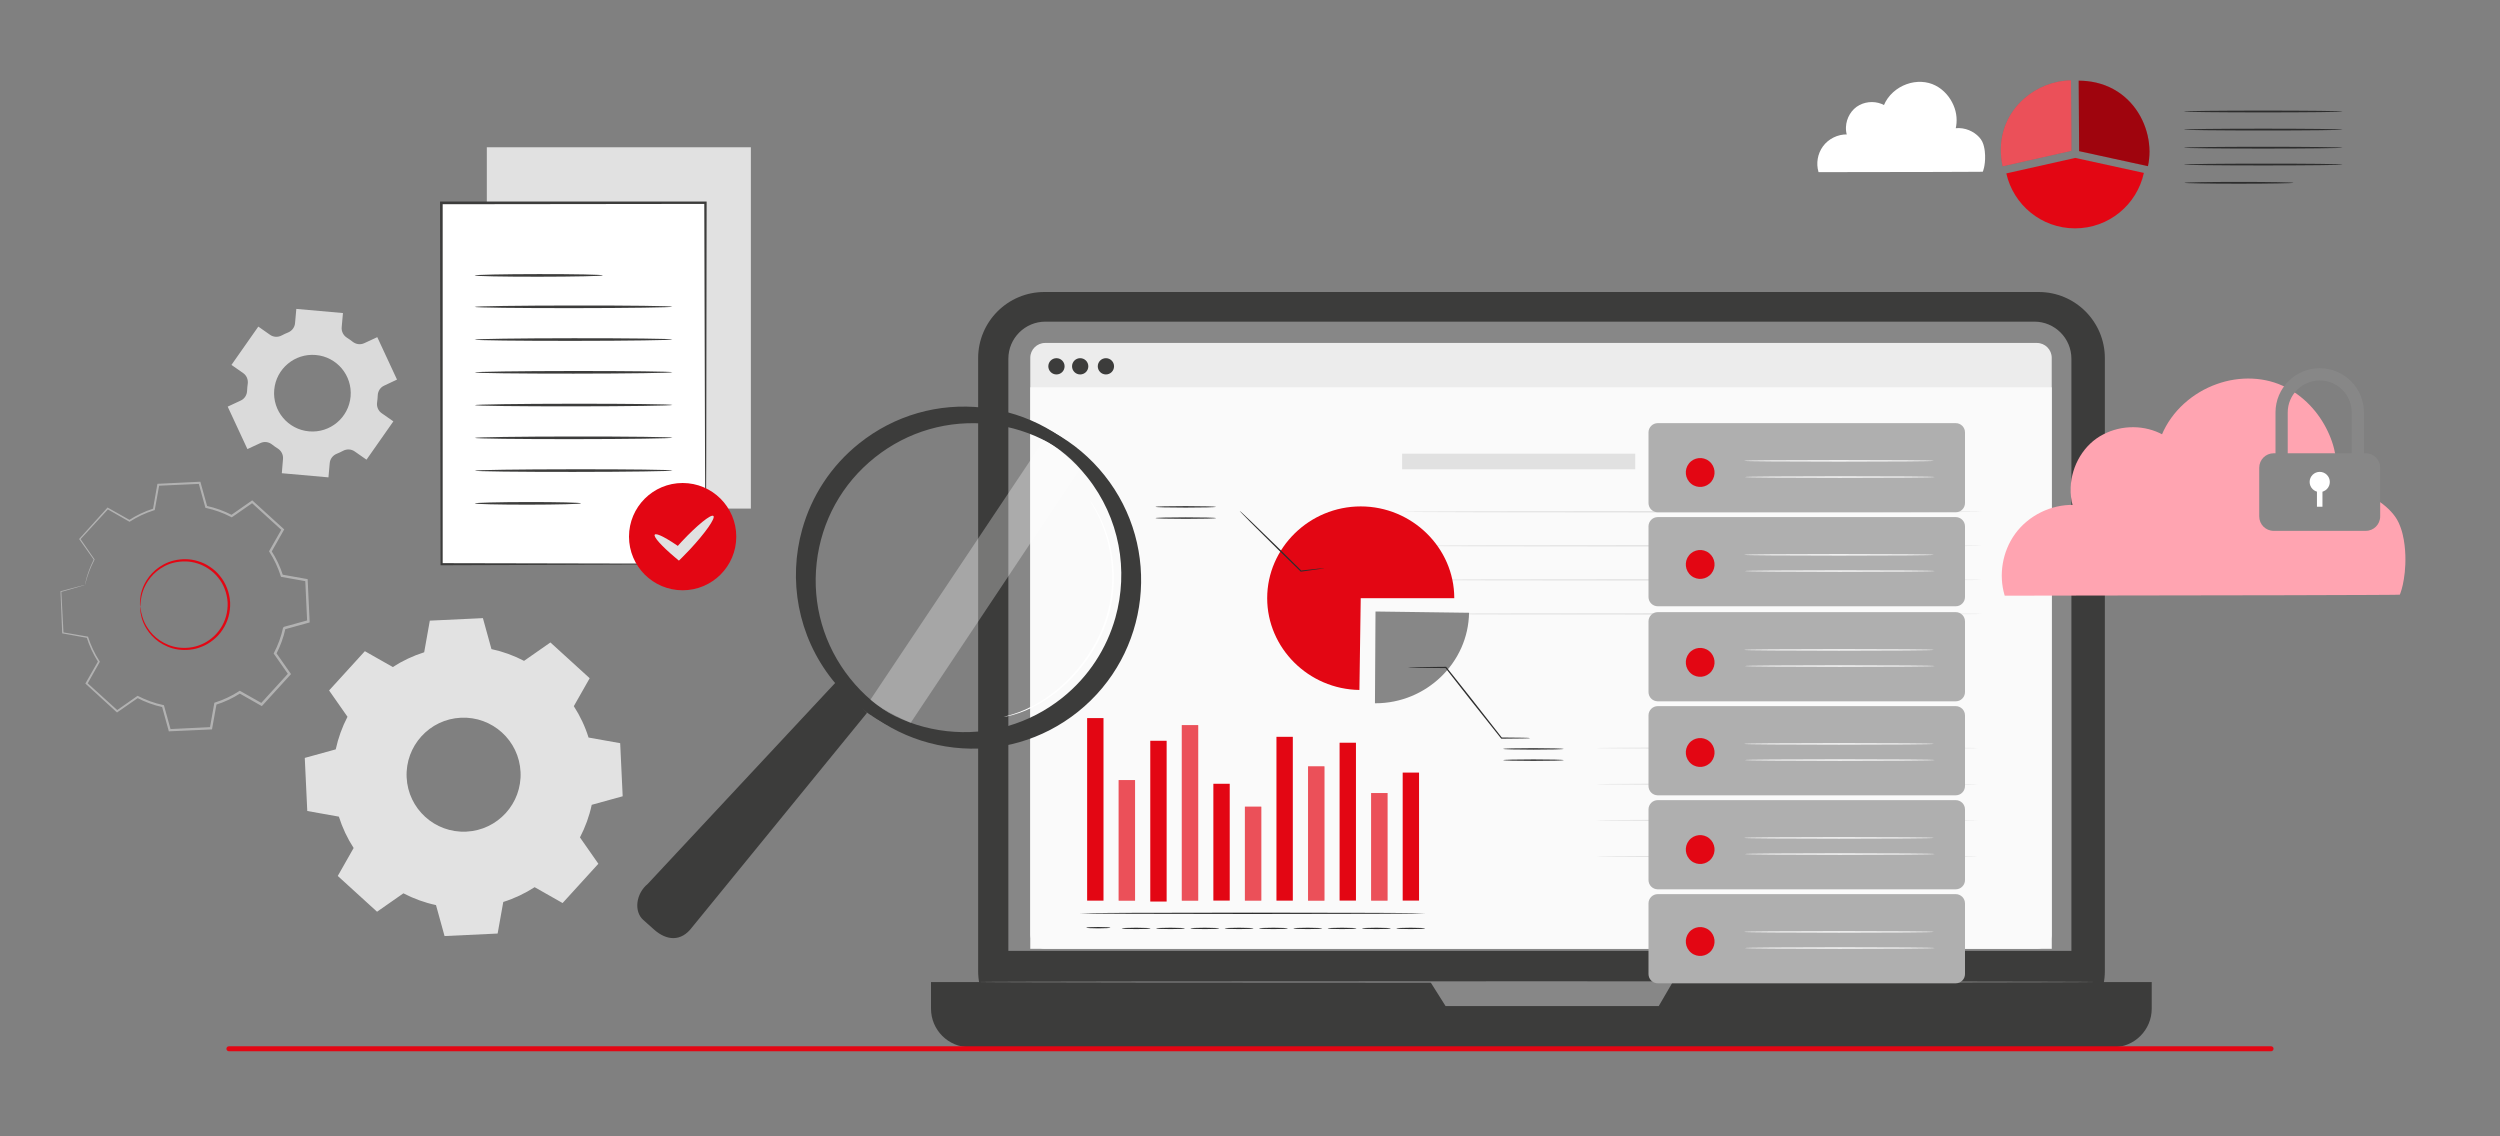 <?xml version="1.0" encoding="utf-8"?>
<!-- Generator: Adobe Illustrator 27.7.0, SVG Export Plug-In . SVG Version: 6.00 Build 0)  -->
<svg version="1.1" id="Layer_1" xmlns="http://www.w3.org/2000/svg" xmlns:xlink="http://www.w3.org/1999/xlink" x="0px" y="0px"
	 viewBox="0 0 550 250" style="enable-background:new 0 0 550 250;" xml:space="preserve">
<rect x="0" y="0" width="550" height="250" fill="#808080" stroke="none"/>
<style type="text/css">
	.st0{fill:#E30613;}
	.st1{fill:#B2B2B2;}
	.st2{fill:none;stroke:#C8C8C8;stroke-miterlimit:10;}
	.st3{fill:#A8A8A8;}
	.st4{fill:#DADADA;}
	.st5{fill:none;stroke:#ECECEC;stroke-miterlimit:10;}
	.st6{fill:#ECECEC;}
	.st7{fill:#94C01F;}
	.st8{fill:#1A2E35;}
	.st9{fill:#2B454E;}
	.st10{fill:#DCDCDC;}
	.st11{fill:#FFFFFF;}
	.st12{fill:#375A64;}
	.st13{fill:#C8C8C8;}
	.st14{fill:#706F6F;}
	.st15{fill:#3C3C3B;}
	.st16{opacity:0.57;fill:#960E22;}
	.st17{fill:#CC0925;}
	.st18{fill:#D30B32;}
	.st19{fill:#E55F4E;}
	.st20{fill:#FFC800;}
	.st21{opacity:0.1;}
	.st22{fill:#FF9BBE;}
	.st23{fill-rule:evenodd;clip-rule:evenodd;fill:#EDEDED;}
	.st24{fill:#FFCE00;}
	.st25{fill:#724F00;}
	.st26{fill:#FFEF7B;}
	.st27{fill:none;stroke:#FFD400;stroke-width:1.5;stroke-miterlimit:10;}
	.st28{fill:#FFD400;stroke:#FFD400;stroke-width:2;stroke-miterlimit:10;}
	.st29{fill:#FFD400;}
	.st30{opacity:0.31;fill:none;stroke:#FFD400;stroke-width:1.5;stroke-miterlimit:10;}
	.st31{opacity:0.51;fill:none;stroke:#FFED00;stroke-width:2;stroke-miterlimit:10;}
	.st32{opacity:0.44;fill:none;stroke:#FFD400;stroke-width:1.5;stroke-miterlimit:10;}
	.st33{opacity:0.27;fill:none;stroke:#FFD400;stroke-width:1.5;stroke-miterlimit:10;}
	.st34{opacity:0.61;fill:none;stroke:#FFD400;stroke-width:1.5;stroke-miterlimit:10;}
	.st35{fill:#2FAC66;}
	.st36{fill-rule:evenodd;clip-rule:evenodd;fill:#E2E2E2;}
	.st37{fill:none;}
	.st38{opacity:0.24;fill:#93CCE2;}
	.st39{clip-path:url(#SVGID_00000131362971355146475410000015968550007256323262_);}
	.st40{fill:#C6C6C6;}
	.st41{fill:url(#SVGID_00000068661331241002379490000004178732603592152480_);}
	.st42{fill:#878787;}
	.st43{fill:none;stroke:#575756;stroke-width:4;stroke-miterlimit:10;}
	.st44{fill:none;stroke:#DADADA;stroke-miterlimit:10;}
	.st45{fill:#FAFAFA;}
	.st46{fill:#575756;}
	.st47{fill:#FFBF9D;}
	.st48{fill:#1C1C1B;}
	.st49{fill:#212121;}
	.st50{clip-path:url(#SVGID_00000126308247719120735670000004509898671585126050_);}
	.st51{fill:#081132;}
	.st52{fill:#1D1D1B;}
	.st53{fill:#A30212;}
	.st54{fill:#939393;}
	.st55{fill:#AFAFAF;}
	.st56{fill-rule:evenodd;clip-rule:evenodd;fill:#FFC7CE;}
	.st57{opacity:0.29;}
	.st58{fill:#FFC7CE;}
	.st59{opacity:0.5;fill:none;stroke:#E30613;stroke-width:0.75;stroke-miterlimit:10;}
	.st60{fill:#557077;}
	.st61{opacity:0.7;fill:#FFFFFF;}
	.st62{fill:#E9E4E3;}
	.st63{fill:#FF5043;}
	.st64{fill-rule:evenodd;clip-rule:evenodd;fill:#E30613;}
	.st65{fill:#E1E1E1;}
	.st66{fill:#EDEDED;}
	.st67{clip-path:url(#SVGID_00000170268990398359272650000003954245042892803221_);}
	.st68{clip-path:url(#SVGID_00000147209996231038604990000007374411017933318542_);}
	.st69{fill:#FFFF00;}
	.st70{fill:none;stroke:#B2B2B2;stroke-width:1.2;stroke-linecap:round;stroke-linejoin:round;stroke-miterlimit:10;}
	.st71{fill:#FFFFFF;stroke:#878787;stroke-width:1.5;stroke-linecap:round;stroke-linejoin:round;stroke-miterlimit:10;}
	.st72{opacity:0.3;}
	.st73{fill:#1E2728;}
	.st74{fill:none;stroke:#1E2728;stroke-width:8.063;stroke-miterlimit:10;}
	.st75{opacity:0.5;}
	.st76{fill:#B0FFEA;}
	.st77{fill:none;stroke:#B0FFEA;stroke-width:8.063;stroke-miterlimit:10;}
	.st78{fill:url(#SVGID_00000132805717957405517200000012958167489061608068_);}
	.st79{fill:none;stroke:#000000;stroke-width:8.063;stroke-miterlimit:10;}
	.st80{opacity:0.2;fill:none;stroke:#E30613;stroke-miterlimit:10;}
	.st81{fill:#FFFFFF;stroke:#FF4F5B;stroke-width:2;stroke-miterlimit:10;}
	.st82{opacity:0.4;}
	.st83{opacity:0.34;fill:#878787;}
	.st84{opacity:0.37;fill:#878787;}
	.st85{opacity:0.94;fill:#878787;}
	.st86{opacity:0.28;fill:#878787;}
	.st87{opacity:0.82;fill:#878787;}
	.st88{opacity:0.3;fill:#878787;}
	.st89{opacity:0.98;fill:#878787;}
	.st90{opacity:0.7;fill:#878787;}
	.st91{opacity:0.68;fill:#878787;}
	.st92{opacity:0.89;fill:#878787;}
	.st93{opacity:0.27;fill:#878787;}
	.st94{opacity:0.55;fill:#878787;}
	.st95{opacity:0.63;fill:#878787;}
	.st96{opacity:0.52;fill:#878787;}
	.st97{opacity:0.51;fill:#878787;}
	.st98{opacity:0.74;fill:#878787;}
	.st99{opacity:0.95;fill:#878787;}
	.st100{opacity:0.93;fill:#878787;}
	.st101{opacity:0.86;fill:#878787;}
	.st102{opacity:0.44;fill:#878787;}
	.st103{opacity:0.21;fill:#878787;}
	.st104{opacity:0.78;fill:#878787;}
	.st105{opacity:0.42;fill:#878787;}
	.st106{opacity:0.81;fill:#878787;}
	.st107{opacity:0.25;fill:#878787;}
	.st108{opacity:0.45;fill:#878787;}
	.st109{opacity:0.8;fill:#878787;}
	.st110{opacity:0.72;fill:#878787;}
	.st111{opacity:0.22;fill:#878787;}
	.st112{opacity:0.43;fill:#878787;}
	.st113{opacity:0.5;fill:#878787;}
	.st114{opacity:0.97;fill:#878787;}
	.st115{opacity:0.73;fill:#878787;}
	.st116{opacity:0.35;fill:#878787;}
	.st117{opacity:0.4;fill:#878787;}
	.st118{opacity:0.36;fill:#878787;}
	.st119{opacity:0.62;fill:#878787;}
	.st120{opacity:0.58;fill:#878787;}
	.st121{opacity:0.75;fill:#878787;}
	.st122{opacity:0.31;fill:#878787;}
	.st123{opacity:0.67;fill:#878787;}
	.st124{opacity:0.61;fill:#878787;}
	.st125{opacity:0.56;fill:#878787;}
	.st126{opacity:0.85;fill:#878787;}
	.st127{opacity:0.77;fill:#878787;}
	.st128{opacity:0.39;fill:#878787;}
	.st129{opacity:0.92;fill:#878787;}
	.st130{opacity:0.53;fill:#878787;}
	.st131{opacity:0.48;fill:#878787;}
	.st132{opacity:0.46;fill:#878787;}
	.st133{opacity:0.41;fill:#878787;}
	.st134{opacity:0.83;fill:#878787;}
	.st135{opacity:0.23;fill:#878787;}
	.st136{opacity:0.76;fill:#878787;}
	.st137{opacity:0.57;fill:#878787;}
	.st138{opacity:0.79;fill:#878787;}
	.st139{opacity:0.99;fill:#878787;}
	.st140{opacity:0.65;fill:#878787;}
	.st141{opacity:0.29;fill:#878787;}
	.st142{opacity:0.9;fill:#878787;}
	.st143{opacity:0.2;fill:#878787;}
	.st144{opacity:0.87;fill:#878787;}
	.st145{opacity:0.24;fill:#878787;}
	.st146{opacity:0.69;fill:#878787;}
	.st147{opacity:0.47;fill:#878787;}
	.st148{opacity:0.26;fill:#878787;}
	.st149{opacity:0.33;fill:#878787;}
	.st150{opacity:0.6;fill:#878787;}
	.st151{opacity:0.88;fill:#878787;}
	.st152{opacity:0.91;fill:#878787;}
	.st153{opacity:0.54;fill:#878787;}
	.st154{opacity:0.49;fill:#878787;}
	.st155{opacity:0.96;fill:#878787;}
	.st156{opacity:0.71;fill:#878787;}
	.st157{opacity:0.38;fill:#878787;}
	.st158{opacity:0.84;fill:#878787;}
	.st159{opacity:0.32;fill:#878787;}
	.st160{opacity:0.59;fill:#878787;}
	.st161{opacity:0.64;fill:#878787;}
	.st162{fill:#2D2D2D;}
	.st163{fill:#FF9A6C;}
	.st164{fill:#FFA4B1;}
</style>
<g>
	<g>
		<g>
			<g>
				<g>
					<g>
						<g>
							<g>
								<g>
									<path class="st0" d="M30.84,133.48c0,0-0.17-0.87,0.09-2.42c0.26-1.52,1.11-3.8,3.28-5.67c1.08-0.91,2.46-1.71,4.09-2.09
										c1.62-0.37,3.47-0.42,5.27,0.16c0.9,0.26,1.79,0.68,2.6,1.23c0.83,0.54,1.59,1.22,2.22,2.02c1.31,1.58,2.11,3.66,2.24,5.83
										c0.08,2.18-0.52,4.32-1.68,6.02c-0.56,0.86-1.25,1.61-2.03,2.22c-0.76,0.62-1.6,1.13-2.48,1.47
										c-1.74,0.74-3.59,0.87-5.23,0.65c-1.66-0.23-3.11-0.9-4.27-1.7c-2.33-1.65-3.39-3.85-3.79-5.34
										C30.75,134.36,30.84,133.48,30.84,133.48c0.07-0.01,0.06,0.87,0.52,2.34c0.45,1.44,1.54,3.53,3.81,5.07
										c1.12,0.75,2.52,1.37,4.11,1.57c1.57,0.19,3.33,0.05,4.97-0.67c0.83-0.33,1.62-0.82,2.34-1.41
										c0.73-0.58,1.38-1.3,1.91-2.11c1.09-1.61,1.65-3.63,1.58-5.69c-0.12-2.05-0.86-4.02-2.1-5.52c-0.6-0.76-1.32-1.41-2.1-1.92
										c-0.77-0.52-1.6-0.93-2.46-1.19c-1.7-0.56-3.46-0.53-5.01-0.2c-1.56,0.34-2.89,1.09-3.94,1.95c-2.12,1.75-3,3.93-3.32,5.41
										C30.82,132.61,30.91,133.48,30.84,133.48z"/>
								</g>
							</g>
						</g>
					</g>
				</g>
			</g>
		</g>
		<g>
			<g>
				<g>
					<g>
						<g>
							<g>
								<g>
									<path class="st1" d="M18.69,128.69c0.01,0.01-0.1,0.04-0.32,0.11c-0.24,0.07-0.57,0.17-1,0.3
										c-0.92,0.26-2.24,0.65-3.95,1.14l0.07-0.09c0.12,2.33,0.28,5.39,0.48,9.09l-0.12-0.13c1.64,0.28,3.47,0.6,5.42,0.94
										l0.1,0.02l0.03,0.1c0.56,1.76,1.39,3.57,2.52,5.32l0.06,0.09l-0.06,0.1c-0.84,1.49-1.75,3.11-2.7,4.79l-0.04-0.25
										c2.12,1.92,4.38,3.97,6.74,6.11l-0.27-0.02c1.39-0.98,2.93-2.05,4.51-3.16l0.11-0.08l0.12,0.06
										c1.62,0.84,3.52,1.56,5.53,1.98l0.14,0.03l0.04,0.14c0.46,1.64,0.96,3.45,1.47,5.3l-0.25-0.18
										c2.86-0.14,5.94-0.29,9.09-0.44l-0.24,0.21c0.3-1.69,0.63-3.54,0.96-5.41l0.03-0.16l0.15-0.05c1.75-0.55,3.6-1.39,5.3-2.5
										l0.14-0.09l0.14,0.08c1.5,0.85,3.14,1.78,4.79,2.71l-0.34,0.05c1.94-2.13,4.02-4.42,6.13-6.73l-0.02,0.35
										c-0.99-1.42-2.07-2.96-3.15-4.51l-0.1-0.14l0.08-0.15c0.86-1.65,1.57-3.54,1.99-5.51l0,0l0,0c0.09-0.09-0.2,0.21,0.2-0.21
										l0.01,0l0.01,0l0.02-0.01l0.04-0.01l0.08-0.02l0.17-0.05l0.33-0.09l0.67-0.18l1.33-0.37c0.88-0.24,1.77-0.49,2.64-0.73
										l-0.2,0.28c-0.14-3.07-0.28-6.1-0.42-9.09l0.23,0.26c-1.82-0.32-3.63-0.65-5.41-0.96l-0.16-0.03l-0.05-0.16
										c-0.6-1.89-1.44-3.68-2.49-5.31l-0.09-0.14l0.08-0.14c0.92-1.62,1.82-3.21,2.72-4.78l0.05,0.33
										c-2.3-2.09-4.54-4.14-6.72-6.13l0.32,0.02c-1.53,1.07-3.04,2.11-4.52,3.14l-0.13,0.09l-0.13-0.07
										c-1.78-0.93-3.64-1.59-5.52-2l-0.14-0.03l-0.04-0.14c-0.5-1.82-0.98-3.58-1.46-5.3l0.24,0.17
										c-3.2,0.14-6.22,0.28-9.09,0.41l0.2-0.18c-0.34,1.9-0.67,3.69-0.98,5.41l-0.02,0.12l-0.12,0.04
										c-2,0.63-3.77,1.49-5.33,2.49l-0.09,0.06l-0.1-0.06c-1.74-0.99-3.3-1.89-4.78-2.73l0.2-0.03c-2.39,2.6-4.42,4.81-6.16,6.7
										l0.01-0.16c1.25,1.81,2.27,3.29,3.12,4.53l0.03,0.05l-0.03,0.05c-0.93,1.77-1.4,3.19-1.69,4.13
										c-0.13,0.46-0.23,0.81-0.3,1.06C18.73,128.59,18.7,128.7,18.69,128.69c-0.01-0.01,0.01-0.13,0.06-0.36
										c0.05-0.24,0.13-0.6,0.26-1.08c0.26-0.95,0.71-2.39,1.62-4.18l0.01,0.09c-0.87-1.23-1.91-2.7-3.18-4.49l-0.06-0.08
										l0.07-0.08c1.72-1.91,3.74-4.14,6.1-6.76l0.09-0.1l0.12,0.07c1.48,0.83,3.05,1.72,4.79,2.7l-0.19,0.01
										c1.58-1.03,3.37-1.91,5.41-2.56l-0.14,0.16c0.3-1.72,0.62-3.51,0.95-5.42l0.03-0.17l0.17-0.01
										c2.87-0.14,5.89-0.29,9.09-0.44l0.19-0.01l0.05,0.18c0.48,1.72,0.97,3.48,1.47,5.3l-0.18-0.17
										c1.92,0.41,3.83,1.09,5.65,2.03l-0.26,0.02c1.48-1.03,2.98-2.08,4.51-3.15l0.17-0.12l0.15,0.14
										c2.19,1.99,4.44,4.03,6.73,6.12l0.16,0.14l-0.11,0.19c-0.89,1.57-1.79,3.17-2.71,4.79l-0.01-0.28
										c1.08,1.67,1.95,3.5,2.56,5.43l-0.21-0.19c1.79,0.32,3.59,0.64,5.41,0.96l0.22,0.04l0.01,0.22
										c0.14,2.99,0.28,6.02,0.43,9.09l0.01,0.22l-0.22,0.06c-0.88,0.24-1.76,0.49-2.64,0.73l-1.33,0.37l-0.67,0.18l-0.33,0.09
										l-0.17,0.05l-0.08,0.02l-0.04,0.01l-0.02,0.01l-0.01,0l-0.01,0c0.4-0.42,0.11-0.12,0.2-0.21l0,0l0,0
										c-0.43,2.02-1.16,3.95-2.04,5.65l-0.02-0.29c1.08,1.55,2.15,3.09,3.15,4.51l0.13,0.18l-0.15,0.16
										c-2.11,2.31-4.19,4.6-6.13,6.73l-0.15,0.16l-0.19-0.11c-1.65-0.94-3.29-1.87-4.78-2.72l0.28-0.01
										c-1.75,1.13-3.64,1.99-5.44,2.55l0.18-0.21c-0.34,1.88-0.67,3.73-0.97,5.41l-0.04,0.21l-0.21,0.01
										c-3.16,0.14-6.24,0.28-9.09,0.41l-0.2,0.01l-0.05-0.19c-0.51-1.85-1-3.66-1.46-5.3l0.18,0.17
										c-2.05-0.44-3.99-1.18-5.64-2.05l0.24-0.02c-1.58,1.1-3.12,2.17-4.52,3.14l-0.15,0.1l-0.13-0.12
										c-2.36-2.16-4.6-4.21-6.71-6.14l-0.12-0.11l0.08-0.14c0.96-1.68,1.88-3.29,2.73-4.78l0.01,0.19
										c-1.14-1.78-1.97-3.63-2.53-5.42l0.13,0.11c-1.95-0.35-3.77-0.69-5.41-0.98l-0.11-0.02l0-0.11
										c-0.15-3.7-0.28-6.77-0.37-9.09l0-0.07l0.07-0.02c1.71-0.45,3.03-0.8,3.94-1.04c0.44-0.11,0.77-0.2,1.02-0.26
										C18.57,128.71,18.69,128.69,18.69,128.69z"/>
								</g>
							</g>
						</g>
					</g>
				</g>
			</g>
		</g>
	</g>
	<g>
		<path class="st4" d="M87.34,83.51L83,74.17l-2.86,1.33c-0.84,0.39-1.82,0.26-2.55-0.31c-0.4-0.32-0.82-0.61-1.26-0.89
			c-0.78-0.49-1.24-1.37-1.16-2.29l0.28-3.14l-10.26-0.91l-0.28,3.14c-0.08,0.92-0.68,1.7-1.54,2.05c-0.48,0.19-0.94,0.41-1.4,0.65
			c-0.82,0.44-1.81,0.39-2.56-0.14l-2.58-1.81l-5.91,8.43l2.59,1.81c0.76,0.53,1.12,1.45,0.99,2.37c-0.03,0.25-0.06,0.5-0.09,0.75
			c-0.02,0.25-0.04,0.51-0.05,0.76c-0.03,0.92-0.55,1.76-1.39,2.15l-2.88,1.34l4.34,9.34l2.87-1.33c0.84-0.39,1.82-0.26,2.55,0.32
			c0.4,0.32,0.82,0.61,1.25,0.88c0.78,0.49,1.24,1.37,1.16,2.29L62,104.11l10.26,0.91l0.28-3.14c0.08-0.92,0.68-1.7,1.54-2.05
			c0.48-0.19,0.94-0.41,1.39-0.65c0.82-0.44,1.81-0.4,2.57,0.14l2.59,1.81l5.91-8.43l-2.59-1.81c-0.76-0.53-1.12-1.45-0.99-2.36
			c0.03-0.25,0.06-0.5,0.09-0.76c0.02-0.25,0.04-0.51,0.05-0.76c0.03-0.93,0.55-1.77,1.39-2.16L87.34,83.51z M77.13,87.24
			c-0.41,4.64-4.5,8.07-9.14,7.66c-4.64-0.41-8.07-4.5-7.66-9.14c0.41-4.64,4.51-8.07,9.15-7.66C74.12,78.5,77.54,82.6,77.13,87.24z
			"/>
	</g>
	<g>
		<g>
			<g>
				<g>
					<g>
						<g>
							<g>
								<path class="st36" d="M73.86,164.86c0.55-2.52,1.42-4.93,2.59-7.17l-4.05-5.79l7.87-8.64l6.15,3.49
									c2.12-1.37,4.43-2.47,6.9-3.25l1.24-6.96l11.68-0.55l1.88,6.81c2.52,0.54,4.93,1.42,7.17,2.59l5.8-4.05l8.64,7.87
									l-3.49,6.15c1.37,2.12,2.47,4.43,3.24,6.9l6.96,1.24l0.55,11.68l-6.81,1.88c-0.54,2.52-1.42,4.93-2.59,7.17l4.05,5.8
									l-7.87,8.64l-6.15-3.49c-2.12,1.37-4.43,2.47-6.9,3.25l-1.24,6.95l-11.68,0.55l-1.88-6.81c-2.52-0.54-4.93-1.42-7.17-2.59
									l-5.8,4.05l-8.64-7.87l3.49-6.15c-1.37-2.12-2.47-4.43-3.25-6.9l-6.95-1.24l-0.55-11.68L73.86,164.86L73.86,164.86z
									 M89.46,171.02c0.32,6.92,6.2,12.27,13.12,11.94c6.92-0.32,12.27-6.2,11.94-13.12c-0.32-6.92-6.2-12.27-13.12-11.94
									C94.49,158.22,89.14,164.1,89.46,171.02z"/>
							</g>
						</g>
					</g>
				</g>
			</g>
		</g>
	</g>
</g>
<g>
	<g>
		<g>
			<path class="st11" d="M436.22,37.77c0,0-0.06,0-0.17,0.01c-0.12,0-0.29,0-0.51,0.01c-0.46,0-1.13,0.01-2,0.01
				c-1.76,0.01-4.3,0.02-7.5,0.03c-6.42,0.01-15.45,0.02-25.89,0.04l-0.07,0l-0.02-0.07c-0.54-1.83-0.21-3.97,0.99-5.61
				c1.19-1.63,3.24-2.68,5.36-2.62l-0.1,0.12c-0.15-0.53-0.23-1.14-0.2-1.74c0.08-2,1.22-3.93,2.96-4.83
				c1.72-0.91,3.85-0.88,5.49,0.03l-0.13,0.05c0.93-2.27,2.89-3.92,5.02-4.68c2.14-0.78,4.51-0.67,6.37,0.3
				c1.87,0.96,3.2,2.59,3.94,4.31c0.76,1.72,0.86,3.57,0.49,5.16l-0.07-0.08c1.07-0.12,2.11,0.07,3,0.43
				c0.89,0.37,1.65,0.9,2.22,1.52c0.29,0.31,0.53,0.65,0.7,1c0.17,0.36,0.29,0.72,0.37,1.07c0.17,0.7,0.23,1.36,0.25,1.95
				c0.04,1.18-0.1,2.09-0.23,2.69c-0.07,0.3-0.13,0.53-0.19,0.68C436.25,37.7,436.22,37.77,436.22,37.77"/>
		</g>
	</g>
</g>
<g>
	<g>
		<g>
			<g>
				<g>
					<g>
						<g>
							<path class="st15" d="M448.5,228.17H229.76c-8.05,0-14.57-6.52-14.57-14.57V78.81c0-8.05,6.52-14.57,14.57-14.57H448.5
								c8.05,0,14.57,6.52,14.57,14.57V213.6C463.07,221.64,456.55,228.17,448.5,228.17z"/>
						</g>
					</g>
				</g>
				<g>
					<g>
						<g>
							<path class="st15" d="M464.9,230.39l-251.59,0c-4.69,0-8.49-3.8-8.49-8.49v-5.85h268.56v5.85
								C473.38,226.59,469.58,230.39,464.9,230.39z"/>
						</g>
					</g>
				</g>
				<g>
					<g>
						<g>
							<path class="st42" d="M455.72,209.19H221.84V78.92c0-4.51,3.66-8.16,8.16-8.16h217.55c4.51,0,8.16,3.66,8.16,8.16V209.19z"/>
						</g>
					</g>
				</g>
				<g>
					<g>
						<g>
							<polygon class="st42" points="314.69,216.04 318.03,221.34 364.92,221.34 368.01,216.04 							"/>
						</g>
					</g>
				</g>
			</g>
			<g>
				<g>
					<g>
						<g>
							<g>
								<g>
									<g>
										<path class="st6" d="M448.11,208.74H229.93c-1.81,0-3.27-1.47-3.27-3.27V78.72c0-1.81,1.47-3.27,3.27-3.27h218.18
											c1.81,0,3.27,1.47,3.27,3.27v126.76C451.39,207.28,449.92,208.74,448.11,208.74z"/>
									</g>
								</g>
							</g>
						</g>
						<g>
							<g>
								<g>
									<g>
										<rect x="226.66" y="85.21" class="st45" width="224.73" height="123.53"/>
									</g>
								</g>
							</g>
						</g>
						<g>
							<g>
								<g>
									<g>
										<path class="st15" d="M245.09,80.59c0,0.99-0.8,1.79-1.79,1.79c-0.99,0-1.79-0.8-1.79-1.79c0-0.99,0.8-1.79,1.79-1.79
											C244.29,78.8,245.09,79.6,245.09,80.59z"/>
									</g>
								</g>
							</g>
						</g>
						<g>
							<g>
								<g>
									<g>
										<path class="st15" d="M234.21,80.59c0,0.99-0.8,1.79-1.79,1.79c-0.99,0-1.79-0.8-1.79-1.79c0-0.99,0.8-1.79,1.79-1.79
											C233.41,78.8,234.21,79.6,234.21,80.59z"/>
									</g>
								</g>
							</g>
						</g>
						<g>
							<g>
								<g>
									<g>
										<path class="st15" d="M239.43,80.59c0,0.99-0.8,1.79-1.79,1.79c-0.99,0-1.79-0.8-1.79-1.79c0-0.99,0.8-1.79,1.79-1.79
											C238.63,78.8,239.43,79.6,239.43,80.59z"/>
									</g>
								</g>
							</g>
						</g>
					</g>
				</g>
			</g>
			<g>
				<g>
					<g>
						<path class="st42" d="M460.94,216.04c0,0.09-55.02,0.16-122.87,0.16c-67.88,0-122.88-0.07-122.88-0.16
							c0-0.09,55.01-0.16,122.88-0.16C405.92,215.88,460.94,215.95,460.94,216.04z"/>
					</g>
				</g>
			</g>
		</g>
		<g>
			<g>
				<g>
					<rect x="308.47" y="99.81" class="st65" width="51.28" height="3.43"/>
				</g>
			</g>
			<g>
				<g>
					<g>
						<path class="st65" d="M436.02,112.59c0,0.09-28.56,0.16-63.77,0.16c-35.23,0-63.78-0.07-63.78-0.16
							c0-0.09,28.55-0.16,63.78-0.16C407.47,112.43,436.02,112.5,436.02,112.59z"/>
					</g>
				</g>
			</g>
			<g>
				<g>
					<g>
						<path class="st65" d="M436.02,120.08c0,0.09-28.56,0.16-63.77,0.16c-35.23,0-63.78-0.07-63.78-0.16
							c0-0.09,28.55-0.16,63.78-0.16C407.47,119.92,436.02,119.99,436.02,120.08z"/>
					</g>
				</g>
			</g>
			<g>
				<g>
					<g>
						<path class="st65" d="M436.02,127.57c0,0.09-28.56,0.16-63.77,0.16c-35.23,0-63.78-0.07-63.78-0.16
							c0-0.09,28.55-0.16,63.78-0.16C407.47,127.41,436.02,127.48,436.02,127.57z"/>
					</g>
				</g>
			</g>
			<g>
				<g>
					<g>
						<path class="st65" d="M436.02,135.06c0,0.09-28.56,0.16-63.77,0.16c-35.23,0-63.78-0.07-63.78-0.16
							c0-0.09,28.55-0.16,63.78-0.16C407.47,134.9,436.02,134.97,436.02,135.06z"/>
					</g>
				</g>
			</g>
			<g>
				<g>
					<g>
						<path class="st65" d="M435.09,164.58c0,0.09-18.77,0.16-41.92,0.16c-23.16,0-41.92-0.07-41.92-0.16s18.77-0.16,41.92-0.16
							C416.32,164.42,435.09,164.49,435.09,164.58z"/>
					</g>
				</g>
			</g>
			<g>
				<g>
					<g>
						<path class="st65" d="M435.09,172.53c0,0.09-18.77,0.16-41.92,0.16c-23.16,0-41.92-0.07-41.92-0.16
							c0-0.09,18.77-0.16,41.92-0.16C416.32,172.37,435.09,172.44,435.09,172.53z"/>
					</g>
				</g>
			</g>
			<g>
				<g>
					<g>
						<path class="st65" d="M435.09,180.48c0,0.09-18.77,0.16-41.92,0.16c-23.16,0-41.92-0.07-41.92-0.16
							c0-0.09,18.77-0.16,41.92-0.16C416.32,180.32,435.09,180.4,435.09,180.48z"/>
					</g>
				</g>
			</g>
			<g>
				<g>
					<g>
						<path class="st65" d="M435.09,188.44c0,0.09-18.77,0.16-41.92,0.16c-23.16,0-41.92-0.07-41.92-0.16
							c0-0.09,18.77-0.16,41.92-0.16C416.32,188.27,435.09,188.35,435.09,188.44z"/>
					</g>
				</g>
			</g>
		</g>
	</g>
</g>
<g>
	<g>
		<g>
			<g>
				<g>
					<path class="st55" d="M430.26,112.7h-65.55c-1.12,0-2.04-0.91-2.04-2.04V95.13c0-1.12,0.91-2.04,2.04-2.04h65.55
						c1.12,0,2.04,0.91,2.04,2.04v15.54C432.3,111.79,431.38,112.7,430.26,112.7z"/>
				</g>
			</g>
			<g>
				<g>
					<g>
						<path class="st45" d="M425.44,101.39c0,0.09-9.34,0.16-20.87,0.16c-11.53,0-20.87-0.07-20.87-0.16
							c0-0.09,9.34-0.16,20.87-0.16C416.1,101.23,425.44,101.3,425.44,101.39z"/>
					</g>
				</g>
			</g>
			<g>
				<g>
					<g>
						<path class="st45" d="M425.63,104.95c0,0.09-9.34,0.16-20.87,0.16c-11.53,0-20.87-0.07-20.87-0.16
							c0-0.09,9.34-0.16,20.87-0.16C416.28,104.78,425.63,104.86,425.63,104.95z"/>
					</g>
				</g>
			</g>
		</g>
		<g>
			<g>
				<g>
					<path class="st55" d="M430.26,133.38h-65.55c-1.12,0-2.04-0.91-2.04-2.04v-15.54c0-1.12,0.91-2.04,2.04-2.04h65.55
						c1.12,0,2.04,0.91,2.04,2.04v15.54C432.3,132.47,431.38,133.38,430.26,133.38z"/>
				</g>
			</g>
			<g>
				<g>
					<path class="st0" d="M376.51,126.17c-1.09,1.37-3.09,1.59-4.45,0.49c-1.36-1.1-1.58-3.1-0.49-4.47
						c1.09-1.37,3.09-1.59,4.45-0.49C377.38,122.8,377.6,124.8,376.51,126.17z"/>
				</g>
			</g>
			<g>
				<g>
					<path class="st0" d="M376.51,105.94c-1.09,1.37-3.09,1.59-4.45,0.49c-1.36-1.1-1.58-3.1-0.49-4.47
						c1.09-1.37,3.09-1.59,4.45-0.49C377.38,102.57,377.6,104.57,376.51,105.94z"/>
				</g>
			</g>
			<g>
				<g>
					<g>
						<path class="st45" d="M425.44,122.07c0,0.09-9.34,0.16-20.87,0.16c-11.53,0-20.87-0.07-20.87-0.16
							c0-0.09,9.34-0.16,20.87-0.16C416.1,121.91,425.44,121.98,425.44,122.07z"/>
					</g>
				</g>
			</g>
			<g>
				<g>
					<g>
						<path class="st45" d="M425.63,125.63c0,0.09-9.34,0.16-20.87,0.16c-11.53,0-20.87-0.07-20.87-0.16
							c0-0.09,9.34-0.16,20.87-0.16C416.28,125.46,425.63,125.54,425.63,125.63z"/>
					</g>
				</g>
			</g>
		</g>
	</g>
	<g>
		<g>
			<g>
				<g>
					<path class="st55" d="M430.26,154.29h-65.55c-1.12,0-2.04-0.91-2.04-2.04v-15.54c0-1.12,0.91-2.04,2.04-2.04h65.55
						c1.12,0,2.04,0.91,2.04,2.04v15.54C432.3,153.38,431.38,154.29,430.26,154.29z"/>
				</g>
			</g>
			<g>
				<g>
					<g>
						<path class="st45" d="M425.44,142.98c0,0.09-9.34,0.16-20.87,0.16c-11.53,0-20.87-0.07-20.87-0.16
							c0-0.09,9.34-0.16,20.87-0.16C416.1,142.82,425.44,142.89,425.44,142.98z"/>
					</g>
				</g>
			</g>
			<g>
				<g>
					<g>
						<path class="st45" d="M425.63,146.53c0,0.09-9.34,0.16-20.87,0.16c-11.53,0-20.87-0.07-20.87-0.16
							c0-0.09,9.34-0.16,20.87-0.16C416.28,146.37,425.63,146.44,425.63,146.53z"/>
					</g>
				</g>
			</g>
		</g>
		<g>
			<g>
				<g>
					<path class="st55" d="M430.26,174.97h-65.55c-1.12,0-2.04-0.91-2.04-2.04v-15.54c0-1.12,0.91-2.04,2.04-2.04h65.55
						c1.12,0,2.04,0.91,2.04,2.04v15.54C432.3,174.06,431.38,174.97,430.26,174.97z"/>
				</g>
			</g>
			<g>
				<g>
					<g>
						<path class="st45" d="M425.44,163.66c0,0.09-9.34,0.16-20.87,0.16c-11.53,0-20.87-0.07-20.87-0.16
							c0-0.09,9.34-0.16,20.87-0.16C416.1,163.5,425.44,163.57,425.44,163.66z"/>
					</g>
				</g>
			</g>
			<g>
				<g>
					<g>
						<path class="st45" d="M425.63,167.21c0,0.09-9.34,0.16-20.87,0.16c-11.53,0-20.87-0.07-20.87-0.16
							c0-0.09,9.34-0.16,20.87-0.16C416.28,167.05,425.63,167.12,425.63,167.21z"/>
					</g>
				</g>
			</g>
		</g>
		<g>
			<g>
				<g>
					<path class="st55" d="M430.26,195.65h-65.55c-1.12,0-2.04-0.91-2.04-2.04v-15.54c0-1.12,0.91-2.04,2.04-2.04h65.55
						c1.12,0,2.04,0.91,2.04,2.04v15.54C432.3,194.74,431.38,195.65,430.26,195.65z"/>
				</g>
			</g>
			<g>
				<g>
					<g>
						<path class="st45" d="M425.44,184.34c0,0.09-9.34,0.16-20.87,0.16c-11.53,0-20.87-0.07-20.87-0.16
							c0-0.09,9.34-0.16,20.87-0.16C416.1,184.18,425.44,184.25,425.44,184.34z"/>
					</g>
				</g>
			</g>
			<g>
				<g>
					<g>
						<path class="st45" d="M425.63,187.89c0,0.09-9.34,0.16-20.87,0.16c-11.53,0-20.87-0.07-20.87-0.16
							c0-0.09,9.34-0.16,20.87-0.16C416.28,187.73,425.63,187.8,425.63,187.89z"/>
					</g>
				</g>
			</g>
		</g>
		<g>
			<g>
				<g>
					<path class="st55" d="M430.26,216.33h-65.55c-1.12,0-2.04-0.91-2.04-2.04v-15.54c0-1.12,0.91-2.04,2.04-2.04h65.55
						c1.12,0,2.04,0.91,2.04,2.04v15.54C432.3,215.42,431.38,216.33,430.26,216.33z"/>
				</g>
			</g>
			<g>
				<g>
					<path class="st0" d="M376.51,209.12c-1.09,1.37-3.09,1.59-4.45,0.49c-1.36-1.1-1.58-3.1-0.49-4.47
						c1.09-1.37,3.09-1.59,4.45-0.49C377.38,205.75,377.6,207.75,376.51,209.12z"/>
				</g>
			</g>
			<g>
				<g>
					<path class="st0" d="M376.51,188.89c-1.09,1.37-3.09,1.59-4.45,0.49c-1.36-1.1-1.58-3.1-0.49-4.47
						c1.09-1.37,3.09-1.59,4.45-0.49C377.38,185.52,377.6,187.52,376.51,188.89z"/>
				</g>
			</g>
			<g>
				<g>
					<path class="st0" d="M376.51,167.54c-1.09,1.37-3.09,1.59-4.45,0.49c-1.36-1.1-1.58-3.1-0.49-4.47
						c1.09-1.37,3.09-1.59,4.45-0.49C377.38,164.17,377.6,166.17,376.51,167.54z"/>
				</g>
			</g>
			<g>
				<g>
					<path class="st0" d="M376.51,147.71c-1.09,1.37-3.09,1.59-4.45,0.49c-1.36-1.1-1.58-3.1-0.49-4.47
						c1.09-1.37,3.09-1.59,4.45-0.49C377.38,144.34,377.6,146.34,376.51,147.71z"/>
				</g>
			</g>
			<g>
				<g>
					<g>
						<path class="st45" d="M425.44,205.02c0,0.09-9.34,0.16-20.87,0.16c-11.53,0-20.87-0.07-20.87-0.16
							c0-0.09,9.34-0.16,20.87-0.16C416.1,204.86,425.44,204.93,425.44,205.02z"/>
					</g>
				</g>
			</g>
			<g>
				<g>
					<g>
						<path class="st45" d="M425.63,208.57c0,0.09-9.34,0.16-20.87,0.16c-11.53,0-20.87-0.07-20.87-0.16
							c0-0.09,9.34-0.16,20.87-0.16C416.28,208.41,425.63,208.48,425.63,208.57z"/>
					</g>
				</g>
			</g>
		</g>
	</g>
</g>
<g>
	<g>
		<g>
			<g>
				<g>
					<path class="st42" d="M302.61,134.53l20.58,0.28c-0.16,10.97-9.4,19.91-20.58,19.91c-0.04,0-0.08,0-0.12,0L302.61,134.53z"/>
				</g>
			</g>
			<g>
				<g>
					<g>
						<path class="st162" d="M336.64,162.39c0,0.01-0.15,0.02-0.44,0.04c-0.33,0.01-0.74,0.02-1.26,0.03
							c-1.13,0.01-2.7,0.03-4.6,0.05l-0.06,0l-0.04-0.05c-1.84-2.31-4.21-5.3-6.79-8.55c-2.01-2.56-3.88-4.95-5.47-6.98l0.11,0.05
							c-2.48-0.02-4.55-0.04-6.06-0.06c-0.7-0.02-1.26-0.03-1.69-0.04c-0.39-0.01-0.6-0.03-0.6-0.04s0.21-0.03,0.6-0.04
							c0.43-0.01,1-0.02,1.69-0.04c1.5-0.01,3.58-0.03,6.06-0.06l0.06,0l0.04,0.05c1.6,2.02,3.49,4.4,5.51,6.95
							c2.56,3.27,4.91,6.27,6.73,8.6l-0.1-0.05c1.9,0.02,3.46,0.04,4.6,0.05c0.52,0.01,0.93,0.02,1.26,0.03
							C336.49,162.37,336.64,162.38,336.64,162.39z"/>
					</g>
				</g>
			</g>
			<g>
				<g>
					<g>
						<path class="st162" d="M344.02,164.76c0,0.09-2.98,0.16-6.66,0.16c-3.68,0-6.66-0.07-6.66-0.16c0-0.09,2.98-0.16,6.66-0.16
							C341.04,164.61,344.02,164.68,344.02,164.76z"/>
					</g>
				</g>
			</g>
			<g>
				<g>
					<g>
						<path class="st162" d="M344.02,167.23c0,0.09-2.98,0.16-6.66,0.16c-3.68,0-6.66-0.07-6.66-0.16c0-0.09,2.98-0.16,6.66-0.16
							C341.04,167.07,344.02,167.14,344.02,167.23z"/>
					</g>
				</g>
			</g>
		</g>
		<g>
			<g>
				<g>
					<path class="st0" d="M299.36,131.6l-0.29,20.19c-11.18-0.15-20.29-9.22-20.29-20.19c0-11.08,9.29-20.19,20.58-20.19
						c11.29,0,20.58,9.11,20.58,20.19H299.36z"/>
				</g>
			</g>
			<g>
				<g>
					<g>
						<path class="st162" d="M291.32,125c0,0.01-0.12,0.04-0.36,0.08c-0.28,0.04-0.62,0.1-1.02,0.16c-0.94,0.13-2.2,0.31-3.7,0.52
							l-0.06,0.01l-0.05-0.04c-1.41-1.37-3.1-3.02-4.93-4.8c-2.37-2.32-4.5-4.44-6.03-5.98c-0.73-0.75-1.34-1.36-1.8-1.84
							c-0.42-0.44-0.65-0.69-0.63-0.7c0.02-0.02,0.27,0.21,0.72,0.62c0.48,0.46,1.11,1.05,1.87,1.77c1.57,1.5,3.73,3.59,6.1,5.92
							c1.81,1.79,3.5,3.46,4.89,4.84l-0.11-0.04c1.5-0.17,2.76-0.3,3.71-0.41c0.41-0.04,0.75-0.07,1.03-0.09
							C291.19,124.98,291.32,124.98,291.32,125z"/>
					</g>
				</g>
			</g>
			<g>
				<g>
					<g>
						<path class="st162" d="M267.53,111.51c0,0.09-2.98,0.16-6.66,0.16c-3.68,0-6.66-0.07-6.66-0.16c0-0.09,2.98-0.16,6.66-0.16
							C264.55,111.36,267.53,111.43,267.53,111.51z"/>
					</g>
				</g>
			</g>
			<g>
				<g>
					<g>
						<path class="st162" d="M267.53,113.98c0,0.09-2.98,0.16-6.66,0.16c-3.68,0-6.66-0.07-6.66-0.16c0-0.09,2.98-0.16,6.66-0.16
							C264.55,113.82,267.53,113.89,267.53,113.98z"/>
					</g>
				</g>
			</g>
		</g>
	</g>
	<g>
		<g>
			<g>
				<g>
					<rect x="239.17" y="157.98" class="st0" width="3.6" height="40.16"/>
				</g>
			</g>
		</g>
		<g>
			<g>
				<g>
					<rect x="246.11" y="171.62" class="st0" width="3.6" height="26.52"/>
				</g>
			</g>
		</g>
		<g>
			<g>
				<g>
					<rect x="253.06" y="162.97" class="st0" width="3.6" height="35.37"/>
				</g>
			</g>
		</g>
		<g>
			<g>
				<g>
					<rect x="260" y="159.53" class="st0" width="3.6" height="38.61"/>
				</g>
			</g>
		</g>
		<g>
			<g>
				<g>
					<rect x="266.94" y="172.43" class="st0" width="3.6" height="25.7"/>
				</g>
			</g>
		</g>
		<g>
			<g>
				<g>
					<rect x="273.88" y="177.47" class="st0" width="3.6" height="20.66"/>
				</g>
			</g>
		</g>
		<g>
			<g>
				<g>
					<rect x="280.82" y="162.1" class="st0" width="3.6" height="36.04"/>
				</g>
			</g>
		</g>
		<g>
			<g>
				<g>
					<rect x="287.77" y="168.6" class="st0" width="3.6" height="29.54"/>
				</g>
			</g>
		</g>
		<g>
			<g>
				<g>
					<rect x="294.71" y="163.4" class="st0" width="3.6" height="34.73"/>
				</g>
			</g>
		</g>
		<g>
			<g>
				<g>
					<rect x="301.65" y="174.47" class="st0" width="3.6" height="23.66"/>
				</g>
			</g>
		</g>
		<g>
			<g>
				<g>
					<rect x="308.59" y="169.97" class="st0" width="3.6" height="28.16"/>
				</g>
			</g>
		</g>
		<g>
			<g>
				<g>
					<g>
						<path class="st162" d="M313.66,200.93c0,0.08-17.06,0.15-38.09,0.15c-21.04,0-38.1-0.07-38.1-0.15
							c0-0.08,17.05-0.15,38.1-0.15C296.6,200.79,313.66,200.85,313.66,200.93z"/>
					</g>
				</g>
			</g>
		</g>
		<g>
			<g>
				<g>
					<g>
						<path class="st162" d="M244.3,204.09c0,0.08-1.19,0.15-2.67,0.15c-1.47,0-2.67-0.07-2.67-0.15c0-0.08,1.19-0.15,2.67-0.15
							C243.11,203.95,244.3,204.01,244.3,204.09z"/>
					</g>
				</g>
			</g>
		</g>
		<g>
			<g>
				<g>
					<g>
						<path class="st162" d="M253.15,204.25c0,0.08-1.43,0.15-3.19,0.15c-1.76,0-3.19-0.07-3.19-0.15c0-0.08,1.43-0.15,3.19-0.15
							C251.72,204.11,253.15,204.17,253.15,204.25z"/>
					</g>
				</g>
			</g>
		</g>
		<g>
			<g>
				<g>
					<g>
						<path class="st162" d="M260.7,204.25c0,0.08-1.43,0.15-3.19,0.15c-1.76,0-3.19-0.07-3.19-0.15c0-0.08,1.43-0.15,3.19-0.15
							C259.27,204.11,260.7,204.17,260.7,204.25z"/>
					</g>
				</g>
			</g>
		</g>
		<g>
			<g>
				<g>
					<g>
						<path class="st162" d="M268.25,204.25c0,0.08-1.43,0.15-3.19,0.15c-1.76,0-3.19-0.07-3.19-0.15c0-0.08,1.43-0.15,3.19-0.15
							C266.82,204.11,268.25,204.17,268.25,204.25z"/>
					</g>
				</g>
			</g>
		</g>
		<g>
			<g>
				<g>
					<g>
						<path class="st162" d="M275.8,204.25c0,0.08-1.43,0.15-3.19,0.15c-1.76,0-3.19-0.07-3.19-0.15c0-0.08,1.43-0.15,3.19-0.15
							C274.37,204.11,275.8,204.17,275.8,204.25z"/>
					</g>
				</g>
			</g>
		</g>
		<g>
			<g>
				<g>
					<g>
						<path class="st162" d="M283.35,204.25c0,0.08-1.43,0.15-3.19,0.15c-1.76,0-3.19-0.07-3.19-0.15c0-0.08,1.43-0.15,3.19-0.15
							C281.92,204.11,283.35,204.17,283.35,204.25z"/>
					</g>
				</g>
			</g>
		</g>
		<g>
			<g>
				<g>
					<g>
						<path class="st162" d="M290.9,204.25c0,0.08-1.43,0.15-3.19,0.15c-1.76,0-3.19-0.07-3.19-0.15c0-0.08,1.43-0.15,3.19-0.15
							C289.47,204.11,290.9,204.17,290.9,204.25z"/>
					</g>
				</g>
			</g>
		</g>
		<g>
			<g>
				<g>
					<g>
						<path class="st162" d="M298.45,204.25c0,0.08-1.43,0.15-3.19,0.15c-1.76,0-3.19-0.07-3.19-0.15c0-0.08,1.43-0.15,3.19-0.15
							C297.02,204.11,298.45,204.17,298.45,204.25z"/>
					</g>
				</g>
			</g>
		</g>
		<g>
			<g>
				<g>
					<g>
						<path class="st162" d="M306,204.25c0,0.08-1.43,0.15-3.19,0.15c-1.76,0-3.19-0.07-3.19-0.15c0-0.08,1.43-0.15,3.19-0.15
							C304.57,204.11,306,204.17,306,204.25z"/>
					</g>
				</g>
			</g>
		</g>
		<g>
			<g>
				<g>
					<g>
						<path class="st162" d="M313.55,204.25c0,0.08-1.43,0.15-3.19,0.15c-1.76,0-3.19-0.07-3.19-0.15c0-0.08,1.43-0.15,3.19-0.15
							C312.12,204.11,313.55,204.17,313.55,204.25z"/>
					</g>
				</g>
			</g>
		</g>
		<g class="st72">
			<g>
				<g>
					<rect x="246.11" y="171.62" class="st11" width="3.6" height="26.52"/>
				</g>
			</g>
		</g>
		<g class="st72">
			<g>
				<g>
					<rect x="260" y="159.53" class="st11" width="3.6" height="38.61"/>
				</g>
			</g>
		</g>
		<g class="st72">
			<g>
				<g>
					<rect x="273.88" y="177.47" class="st11" width="3.6" height="20.66"/>
				</g>
			</g>
		</g>
		<g class="st72">
			<g>
				<g>
					<rect x="287.77" y="168.6" class="st11" width="3.6" height="29.54"/>
				</g>
			</g>
		</g>
		<g class="st72">
			<g>
				<g>
					<rect x="301.65" y="174.47" class="st11" width="3.6" height="23.66"/>
				</g>
			</g>
		</g>
	</g>
</g>
<g>
	<g>
		<g>
			<g>
				<g>
					<g>
						<g>
							<g>
								<g>
									<g>
										<g>
											<g>
												<path class="st15" d="M143.9,204.51l-2.38-2.12c-2.12-1.89-1.6-5.81,0.97-7.92l41.34-44.32l6.93,6.66L152.26,204
													C149.84,207.25,146.63,206.94,143.9,204.51z"/>
											</g>
										</g>
									</g>
								</g>
							</g>
						</g>
					</g>
				</g>
			</g>
		</g>
	</g>
	<g>
		<g>
			<g>
				<g>
					<g>
						<g>
							<g>
								<g>
									<g>
										<g>
											<g>
												<path class="st15" d="M176.5,116.4c2.03-7.2,6.25-13.85,12.53-18.86c7.73-6.17,17.41-8.96,27.24-7.85
													c9.83,1.11,18.65,5.98,24.82,13.71c12.74,15.97,10.11,39.32-5.86,52.06l0,0c-7.74,6.17-17.41,8.96-27.24,7.85
													c-9.83-1.11-18.65-5.97-24.82-13.71C175.45,139.91,173.37,127.5,176.5,116.4z M245.38,135.92
													c2.92-10.36,0.99-21.94-6.22-30.98c-5.76-7.22-13.98-11.76-23.16-12.79c-9.18-1.03-18.2,1.57-25.42,7.33
													c-7.22,5.76-11.76,13.98-12.79,23.16c-1.03,9.17,1.57,18.2,7.33,25.42c5.76,7.22,13.98,11.76,23.16,12.79
													c9.17,1.03,18.2-1.57,25.42-7.33C239.55,148.84,243.48,142.64,245.38,135.92z"/>
											</g>
										</g>
									</g>
								</g>
							</g>
						</g>
					</g>
				</g>
			</g>
			<g>
				<g>
					<g>
						<g>
							<g>
								<g>
									<g>
										<g>
											<g>
												<path class="st15" d="M178.39,117.56c2.03-7.2,6.25-13.85,12.53-18.86c7.73-6.17,17.41-8.96,27.24-7.85
													c9.83,1.11,18.65,5.98,24.82,13.71c12.74,15.97,10.11,39.32-5.86,52.06l0,0c-7.74,6.17-17.41,8.96-27.24,7.85
													c-9.83-1.11-18.65-5.97-24.82-13.71C177.33,141.08,175.26,128.67,178.39,117.56z M247.26,137.09
													c2.92-10.36,0.99-21.94-6.22-30.98c-5.76-7.22-13.98-11.76-23.16-12.79c-9.18-1.03-18.2,1.57-25.42,7.33
													c-7.22,5.76-11.76,13.98-12.79,23.16c-1.03,9.17,1.57,18.2,7.33,25.42c5.76,7.22,13.98,11.76,23.16,12.79
													c9.18,1.03,18.2-1.57,25.42-7.33C241.43,150.01,245.37,143.8,247.26,137.09z"/>
											</g>
										</g>
									</g>
								</g>
							</g>
						</g>
					</g>
				</g>
			</g>
		</g>
	</g>
	<g>
		<g>
			<g>
				<path class="st11" d="M220.8,157.72c0-0.01,0.2-0.08,0.58-0.18c0.38-0.12,0.96-0.22,1.67-0.48c1.44-0.44,3.48-1.28,5.78-2.67
					c1.16-0.69,2.35-1.56,3.59-2.55c1.2-1.03,2.47-2.16,3.65-3.5c1.2-1.32,2.37-2.78,3.42-4.41c1.06-1.62,2.05-3.37,2.84-5.27
					c0.8-1.89,1.38-3.82,1.78-5.71c0.37-1.9,0.54-3.77,0.58-5.55c0.03-3.56-0.51-6.76-1.3-9.34c-0.78-2.58-1.7-4.58-2.44-5.89
					c-0.34-0.68-0.68-1.16-0.87-1.51c-0.2-0.34-0.3-0.53-0.29-0.54c0.01-0.01,0.13,0.16,0.36,0.49c0.21,0.34,0.58,0.81,0.93,1.48
					c0.78,1.3,1.75,3.29,2.58,5.89c0.83,2.59,1.4,5.82,1.39,9.42c-0.03,1.8-0.19,3.69-0.57,5.62c-0.39,1.92-0.98,3.88-1.79,5.79
					c-0.8,1.92-1.81,3.69-2.88,5.33c-1.07,1.64-2.26,3.12-3.47,4.45c-1.2,1.35-2.49,2.47-3.71,3.51c-1.26,0.98-2.48,1.85-3.66,2.53
					c-2.35,1.37-4.42,2.18-5.88,2.58c-0.72,0.24-1.31,0.31-1.7,0.41C221.01,157.7,220.81,157.74,220.8,157.72z"/>
			</g>
		</g>
	</g>
	<g class="st72">
		<g>
			<path class="st11" d="M237.6,103.12l-37.24,55.89c0,0-5.87-2.36-8.85-5.1l38.14-57.09C229.64,96.81,234.35,99.11,237.6,103.12z"
				/>
		</g>
	</g>
</g>
<path class="st64" d="M499.64,230.18H50.36c-0.3,0-0.55,0.25-0.55,0.55c0,0.3,0.25,0.55,0.55,0.55h449.27c0.3,0,0.55-0.25,0.55-0.55
	C500.19,230.42,499.94,230.18,499.64,230.18z"/>
<g>
	<g>
		<rect x="107.1" y="32.4" class="st65" width="58.09" height="79.49"/>
	</g>
	<g>
		<g>
			<g>
				<g>
					<g>
						<g>
							<rect x="97.14" y="44.61" class="st11" width="58.09" height="79.49"/>
						</g>
						<g>
							<g>
								<path class="st15" d="M155.26,124.08c0,0-0.01-0.14-0.02-0.39c0-0.27-0.01-0.64-0.02-1.12c-0.01-1.01-0.02-2.46-0.03-4.34
									c-0.02-3.8-0.05-9.34-0.08-16.33c-0.04-13.99-0.1-33.83-0.17-57.3l0.26,0.26c-17.49,0.02-37.25,0.04-58.09,0.07h-0.01
									l0.29-0.29c0,29.69,0,57.18,0,79.49l-0.24-0.24c17.57,0.04,32.06,0.07,42.18,0.09c5.06,0.02,9.02,0.04,11.74,0.05
									c1.34,0.01,2.37,0.02,3.09,0.02C154.89,124.06,155.26,124.08,155.26,124.08s-0.34,0.02-1.03,0.03
									c-0.71,0.01-1.73,0.02-3.05,0.03c-2.71,0.02-6.65,0.04-11.69,0.07c-10.16,0.04-24.7,0.09-42.33,0.15l-0.24,0l0-0.24
									c-0.03-22.31-0.07-49.8-0.11-79.49l0-0.29h0.29h0.01c20.84-0.01,40.59-0.01,58.09-0.01l0.26,0l0,0.26
									c-0.04,23.55-0.07,43.44-0.09,57.48c-0.02,6.97-0.04,12.48-0.06,16.27c-0.01,1.86-0.02,3.3-0.03,4.29
									c-0.01,0.47-0.01,0.83-0.01,1.1C155.27,123.96,155.27,124.08,155.26,124.08z"/>
							</g>
						</g>
					</g>
					<g>
						<g>
							<path class="st15" d="M132.65,60.58c0,0.16-6.32,0.29-14.11,0.3c-7.8,0.01-14.12-0.12-14.12-0.28c0-0.16,6.32-0.29,14.12-0.3
								C126.33,60.29,132.65,60.42,132.65,60.58z"/>
						</g>
					</g>
					<g>
						<g>
							<path class="st15" d="M147.92,67.48c0,0.16-9.74,0.3-21.75,0.31c-12.01,0.01-21.75-0.11-21.75-0.27
								c0-0.16,9.74-0.3,21.75-0.31C138.19,67.19,147.92,67.32,147.92,67.48z"/>
						</g>
					</g>
					<g>
						<g>
							<path class="st15" d="M147.93,74.68c0,0.16-9.74,0.3-21.75,0.31c-12.01,0.01-21.75-0.11-21.75-0.27
								c0-0.16,9.74-0.3,21.75-0.31C138.19,74.4,147.93,74.52,147.93,74.68z"/>
						</g>
					</g>
					<g>
						<g>
							<path class="st15" d="M147.94,81.89c0,0.16-9.74,0.3-21.75,0.31c-12.01,0.01-21.75-0.11-21.75-0.27
								c0-0.16,9.74-0.3,21.75-0.31C138.2,81.61,147.94,81.73,147.94,81.89z"/>
						</g>
					</g>
					<g>
						<g>
							<path class="st15" d="M147.94,89.09c0,0.16-9.74,0.3-21.75,0.31c-12.01,0.01-21.75-0.11-21.75-0.27
								c0-0.16,9.74-0.3,21.75-0.31C138.2,88.81,147.94,88.93,147.94,89.09z"/>
						</g>
					</g>
					<g>
						<g>
							<path class="st15" d="M147.95,96.3c0,0.16-9.74,0.3-21.75,0.31c-12.01,0.01-21.75-0.11-21.75-0.27
								c0-0.16,9.74-0.3,21.75-0.31C138.21,96.02,147.95,96.14,147.95,96.3z"/>
						</g>
					</g>
					<g>
						<g>
							<path class="st15" d="M147.95,103.51c0,0.16-9.74,0.3-21.75,0.31c-12.01,0.01-21.75-0.11-21.75-0.27
								c0-0.16,9.74-0.3,21.75-0.31C138.21,103.22,147.95,103.35,147.95,103.51z"/>
						</g>
					</g>
					<g>
						<g>
							<path class="st15" d="M127.84,110.73c0,0.16-5.23,0.29-11.69,0.3c-6.46,0-11.69-0.12-11.69-0.28c0-0.16,5.23-0.29,11.69-0.3
								C122.6,110.44,127.84,110.57,127.84,110.73z"/>
						</g>
					</g>
				</g>
			</g>
		</g>
		<g>
			<g>
				<circle class="st0" cx="150.18" cy="118.06" r="11.8"/>
			</g>
			<g>
				<g>
					<path class="st65" d="M156.95,113.51c0.51,0.47-1.81,3.77-5.18,7.38c-0.54,0.58-1.08,1.13-1.59,1.64l-0.82,0.81l-0.81-0.68
						c-2.94-2.47-4.86-4.58-4.5-5.04c0.36-0.46,2.88,0.89,5.99,3.13l-1.63,0.13c0.47-0.54,0.98-1.11,1.53-1.69
						C153.31,115.58,156.44,113.04,156.95,113.51z"/>
				</g>
			</g>
		</g>
	</g>
</g>
<g>
	<g>
		<g>
			<g>
				<path class="st164" d="M527.97,130.82c0,0-0.14,0.01-0.41,0.02c-0.29,0-0.7,0.01-1.24,0.02c-1.11,0.01-2.72,0.02-4.81,0.03
					c-4.22,0.01-10.35,0.04-18.04,0.06c-15.44,0.02-37.15,0.06-62.26,0.1l-0.17,0l-0.05-0.16c-1.29-4.4-0.5-9.56,2.38-13.5
					c2.87-3.93,7.8-6.44,12.89-6.31l-0.23,0.3c-0.37-1.29-0.55-2.74-0.48-4.18c0.19-4.81,2.93-9.46,7.13-11.61
					c4.15-2.19,9.26-2.11,13.19,0.07l-0.32,0.11c2.24-5.46,6.96-9.42,12.08-11.25c5.14-1.87,10.84-1.62,15.32,0.72
					c4.5,2.31,7.71,6.24,9.48,10.36c1.82,4.15,2.07,8.6,1.17,12.42l-0.17-0.2c2.58-0.29,5.07,0.16,7.21,1.03
					c2.14,0.88,3.96,2.17,5.35,3.66c0.69,0.74,1.28,1.55,1.68,2.41c0.4,0.86,0.7,1.72,0.9,2.56c0.41,1.69,0.56,3.27,0.61,4.68
					c0.09,2.84-0.25,5.03-0.56,6.48c-0.17,0.72-0.31,1.27-0.45,1.63C528.03,130.65,527.97,130.82,527.97,130.82"/>
			</g>
		</g>
	</g>
	<g>
		<g>
			<g>
				<g>
					<path class="st42" d="M520.07,106.91h-2.69V90.74c0-3.88-3.16-7.04-7.04-7.04s-7.04,3.16-7.04,7.04v16.17h-2.69V90.74
						c0-5.37,4.37-9.73,9.73-9.73s9.73,4.37,9.73,9.73V106.91z"/>
				</g>
			</g>
			<g>
				<g>
					<path class="st42" d="M520.46,116.79h-20.25c-1.76,0-3.18-1.42-3.18-3.18V102.9c0-1.76,1.42-3.18,3.18-3.18h20.25
						c1.76,0,3.18,1.42,3.18,3.18v10.71C523.64,115.37,522.22,116.79,520.46,116.79z"/>
				</g>
			</g>
			<g>
				<g>
					<g>
						<path class="st11" d="M510.34,108.25c-1.23,0-2.22-1-2.22-2.22c0-1.23,1-2.22,2.22-2.22c1.23,0,2.22,1,2.22,2.22
							C512.56,107.26,511.57,108.25,510.34,108.25"/>
					</g>
				</g>
				<g>
					<g>
						<rect x="509.73" y="106.91" class="st11" width="1.21" height="4.57"/>
					</g>
				</g>
			</g>
		</g>
	</g>
</g>
<g>
	<g>
		<g>
			<g>
				<g>
					<path class="st0" d="M455.7,30.24l-0.08-12.55c-3.69,0.02-7.46,1.48-10.35,4.04c-3.4,3.01-5.58,7.53-4.99,12.99
						c0.06,0.6,0.16,1.2,0.29,1.82c0,0.01,0.01,0.03,0.01,0.04l0,0l15.12-3.4V30.24z"/>
				</g>
			</g>
			<g class="st72">
				<g>
					<path class="st11" d="M455.7,30.24l-0.08-12.55c-3.69,0.02-7.46,1.48-10.35,4.04c-3.4,3.01-5.58,7.53-4.99,12.99
						c0.06,0.6,0.16,1.2,0.29,1.82c0,0.01,0.01,0.03,0.01,0.04l0,0l15.12-3.4V30.24z"/>
				</g>
			</g>
			<g>
				<g>
					<path class="st0" d="M471.28,26.38c-2.11-4.41-6.27-7.95-12.2-8.54c-0.16-0.02-0.32-0.03-0.48-0.04
						c-0.1-0.01-0.2-0.02-0.3-0.02c-0.3-0.02-0.6-0.02-0.91-0.03c-0.01,0-0.03,0-0.04,0c0,0,0,0,0,0c-0.01,0-0.03,0-0.04,0v0v0
						l0.08,12.55l0.02,2.95l15.12,3.3l0.02,0v0c0.23-1.06,0.34-2.15,0.34-3.25C472.87,30.94,472.32,28.55,471.28,26.38z"/>
				</g>
			</g>
			<g class="st72">
				<g>
					<path d="M471.28,26.38c-2.11-4.41-6.27-7.95-12.2-8.54c-0.16-0.02-0.32-0.03-0.48-0.04c-0.1-0.01-0.2-0.02-0.3-0.02
						c-0.3-0.02-0.6-0.02-0.91-0.03c-0.01,0-0.03,0-0.04,0c0,0,0,0,0,0c-0.01,0-0.03,0-0.04,0v0v0l0.08,12.55l0.02,2.95l15.12,3.3
						l0.02,0v0c0.23-1.06,0.34-2.15,0.34-3.25C472.87,30.94,472.32,28.55,471.28,26.38z"/>
				</g>
			</g>
		</g>
		<g>
			<g>
				<path class="st0" d="M456.51,34.75l-15.12,3.4c1.55,6.92,7.73,12.09,15.12,12.09c7.43,0,13.63-5.22,15.14-12.2l-15.12-3.3"/>
			</g>
		</g>
	</g>
	<g>
		<g>
			<g>
				<path class="st162" d="M515.36,32.49c0,0.11-7.82,0.2-17.45,0.2c-9.64,0-17.46-0.09-17.46-0.2c0-0.11,7.81-0.2,17.46-0.2
					C507.54,32.29,515.36,32.38,515.36,32.49z"/>
			</g>
		</g>
	</g>
	<g>
		<g>
			<g>
				<path class="st162" d="M515.36,28.51c0,0.11-7.82,0.2-17.45,0.2c-9.64,0-17.46-0.09-17.46-0.2c0-0.11,7.81-0.2,17.46-0.2
					C507.54,28.31,515.36,28.4,515.36,28.51z"/>
			</g>
		</g>
	</g>
	<g>
		<g>
			<g>
				<path class="st162" d="M515.36,24.53c0,0.11-7.82,0.2-17.45,0.2c-9.64,0-17.46-0.09-17.46-0.2c0-0.11,7.81-0.2,17.46-0.2
					C507.54,24.33,515.36,24.42,515.36,24.53z"/>
			</g>
		</g>
	</g>
	<g>
		<g>
			<g>
				<path class="st162" d="M515.36,36.2c0,0.11-7.82,0.2-17.45,0.2c-9.64,0-17.46-0.09-17.46-0.2c0-0.11,7.81-0.2,17.46-0.2
					C507.54,35.99,515.36,36.08,515.36,36.2z"/>
			</g>
		</g>
	</g>
	<g>
		<g>
			<g>
				<path class="st162" d="M504.55,40.22c0,0.11-5.37,0.2-11.99,0.2c-6.62,0-11.99-0.09-11.99-0.2c0-0.11,5.37-0.2,11.99-0.2
					C499.18,40.02,504.55,40.11,504.55,40.22z"/>
			</g>
		</g>
	</g>
</g>
</svg>
